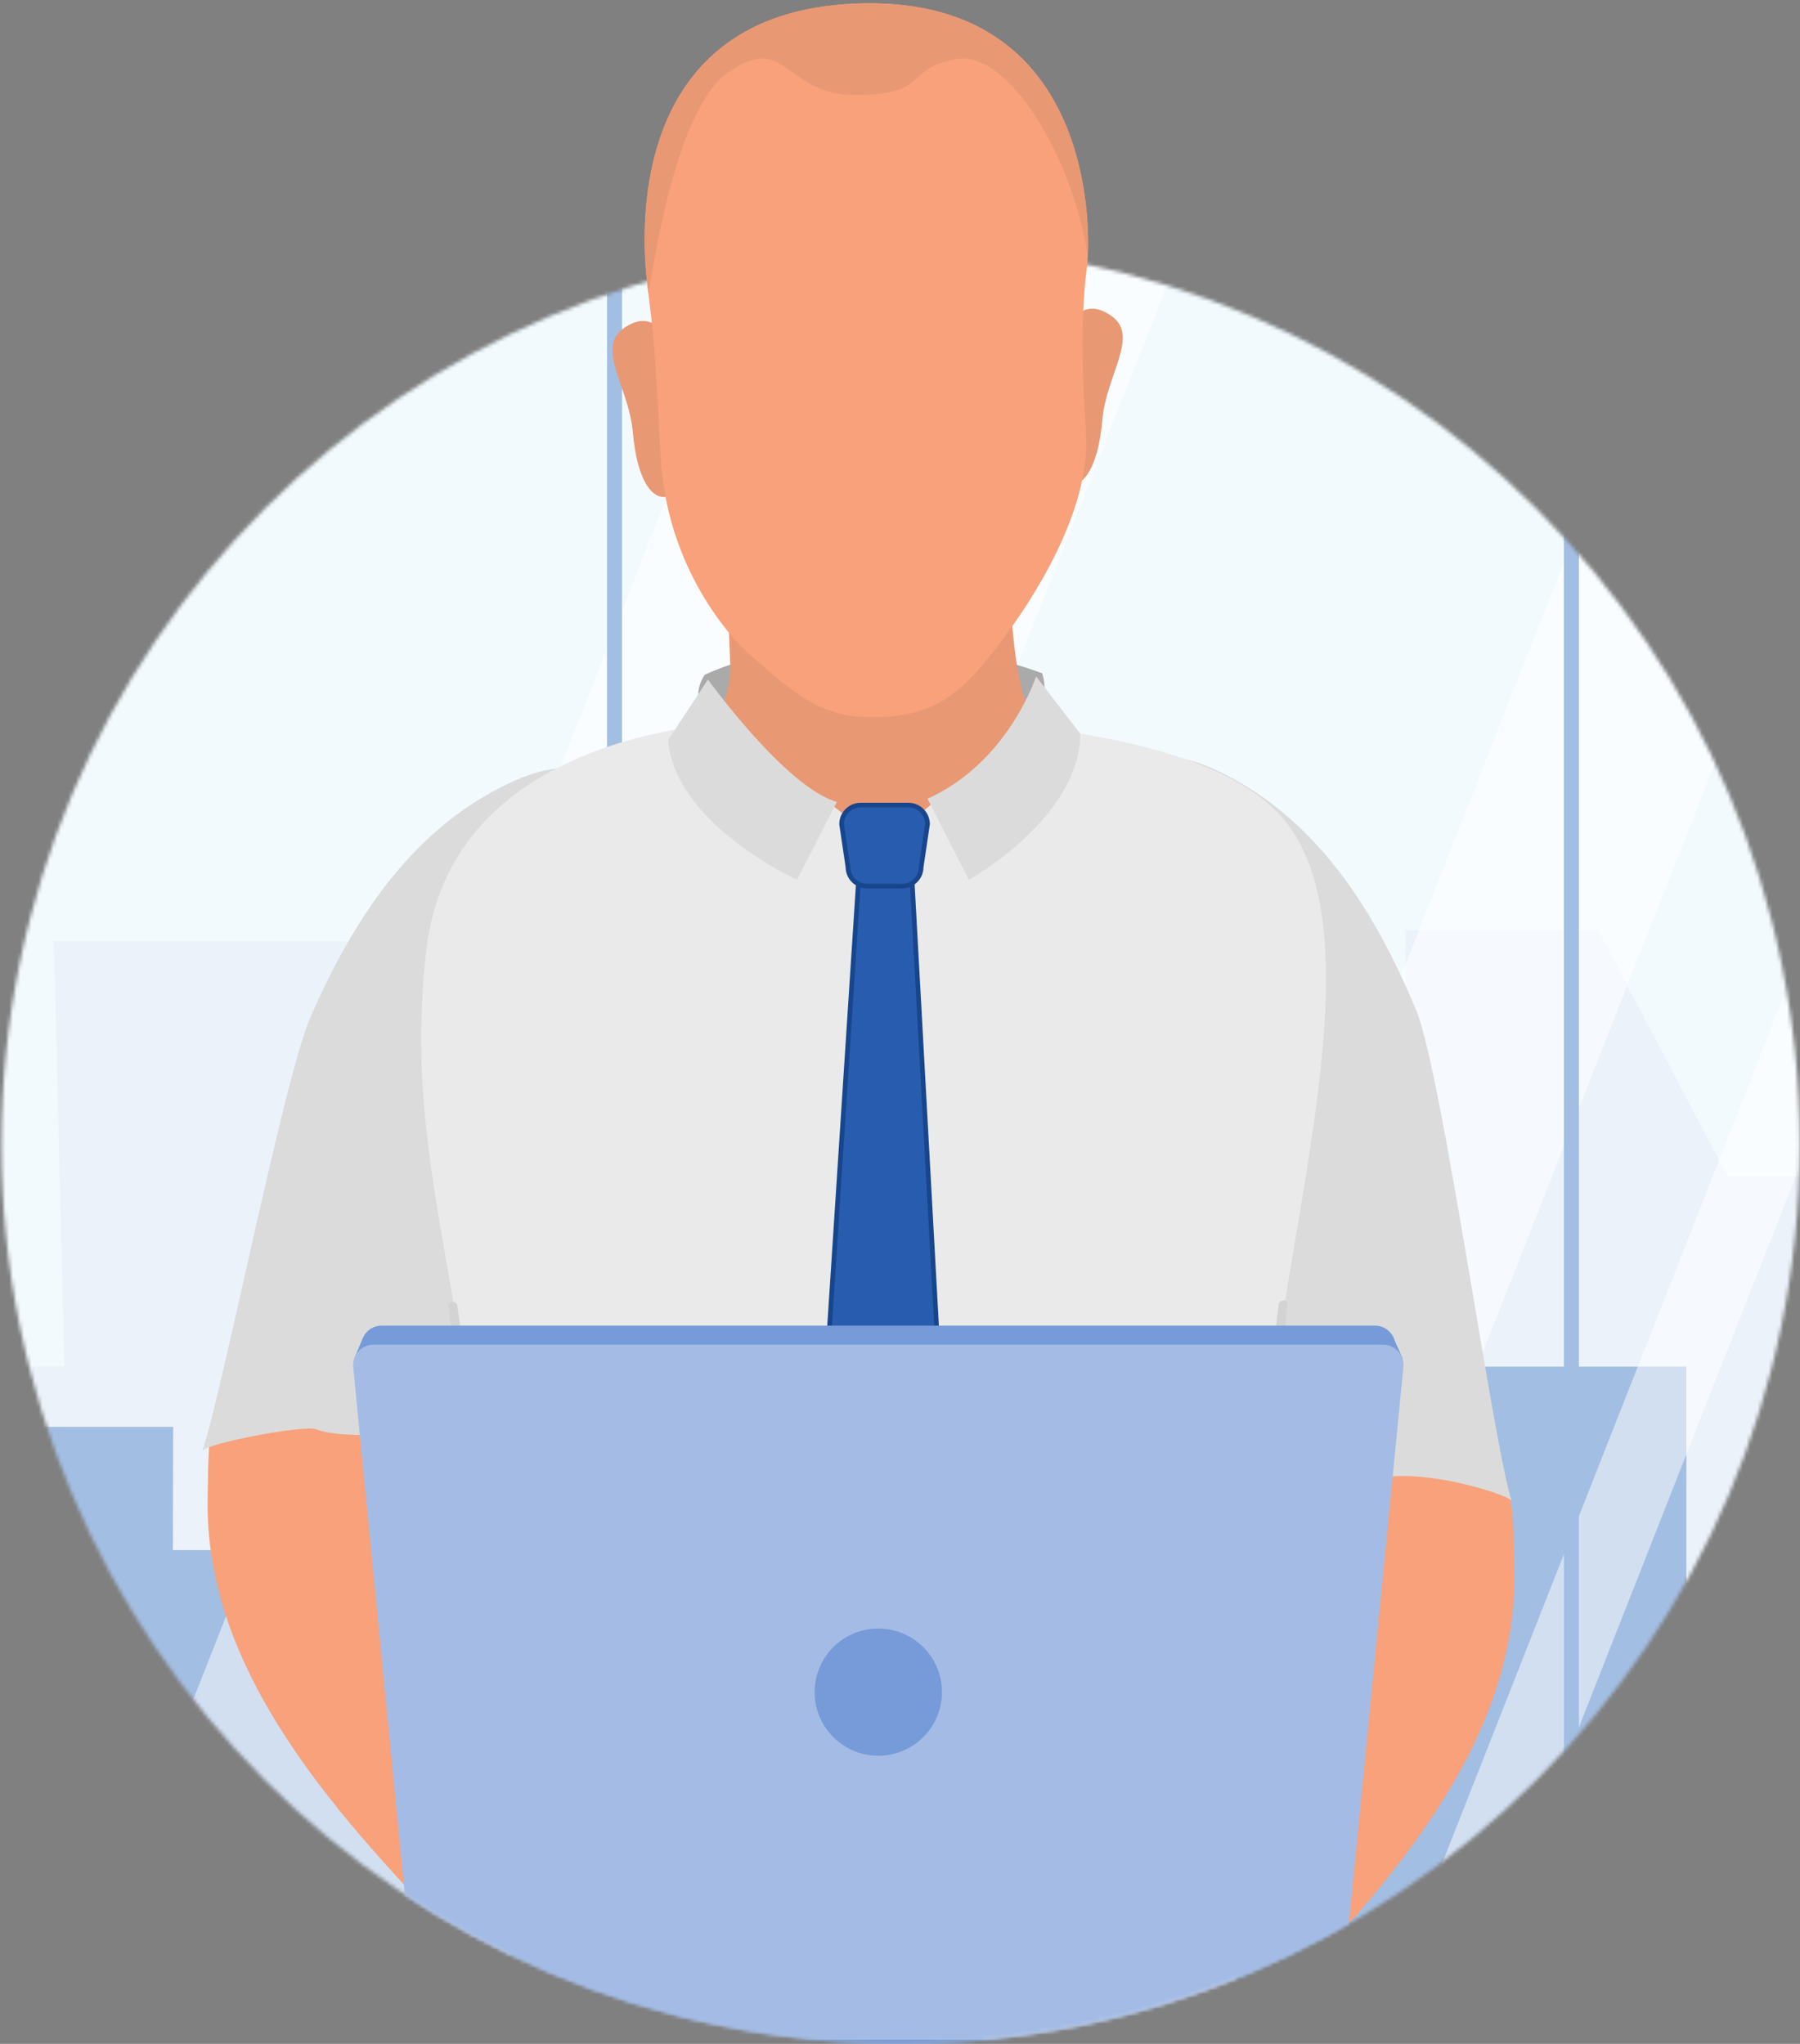 <?xml version="1.0" encoding="UTF-8"?> <svg xmlns="http://www.w3.org/2000/svg" width="487" height="553" viewBox="0 0 487 553" fill="none"><rect x="0" y="0" width="487" height="553" fill="#808080" stroke="none"/><mask id="mask0_157_13" style="mask-type:luminance" maskUnits="userSpaceOnUse" x="0" y="66" width="487" height="487"><path d="M486.927 309.624C486.927 443.976 378.014 552.889 243.662 552.889C109.31 552.889 0.405 443.976 0.405 309.624C0.405 175.272 109.318 66.359 243.662 66.359C378.006 66.359 486.927 175.272 486.927 309.624Z" fill="white"></path></mask><g mask="url(#mask0_157_13)"><mask id="mask1_157_13" style="mask-type:luminance" maskUnits="userSpaceOnUse" x="-65" y="17" width="727" height="540"><path d="M661.043 17.702H-64.529V556.079H661.043V17.702Z" fill="white"></path></mask><g mask="url(#mask1_157_13)"><path d="M659.019 19.727H-62.504V554.835H659.019V19.727Z" fill="#F2FAFE"></path><path d="M630.08 361.074L628.319 267.686H575.677V360.242L509.912 360.618V318.351H467.469L432.384 251.694H380.307V407.114H326.835V334.742H292.644V281.252H222.635V334.742H201.797V284.698H149.007V328.946H105.135L105.185 254.626H14.569L17.404 369.669H-62.505V552.989L659.018 553.689V361.316L630.08 361.074Z" fill="#ECF2FA"></path><path d="M456.259 449.169V369.769H350.086L351.503 456.643H308.766L307.132 415.143L269.296 414.772L269.126 400.965L183.737 401.509V448.019H141.735L107.135 419.397H46.777L46.851 386.065H-14.007L-13.947 428.589H-62.371L-62.505 552.989L659.018 554.839V387.608L573.168 389.998V478.471H499.407V449.426L456.259 449.169Z" fill="#A3BEE3"></path><mask id="mask2_157_13" style="mask-type:luminance" maskUnits="userSpaceOnUse" x="-65" y="17" width="727" height="540"><path d="M661.044 17.701H-64.529V556.08H661.044V17.701Z" fill="white"></path></mask><g mask="url(#mask2_157_13)"><g style="mix-blend-mode:screen" opacity="0.5"><mask id="mask3_157_13" style="mask-type:luminance" maskUnits="userSpaceOnUse" x="14" y="19" width="325" height="536"><path d="M338.415 19.727H14.873V554.836H338.415V19.727Z" fill="white"></path></mask><g mask="url(#mask3_157_13)"><path d="M127.684 554.835H14.873L225.603 19.728H338.415L127.684 554.835Z" fill="white"></path></g></g><g style="mix-blend-mode:screen" opacity="0.5"><mask id="mask4_157_13" style="mask-type:luminance" maskUnits="userSpaceOnUse" x="264" y="19" width="274" height="536"><path d="M537.507 19.727H264.524V554.836H537.507V19.727Z" fill="white"></path></mask><g mask="url(#mask4_157_13)"><path d="M326.777 554.835H264.524L475.255 19.728H537.508L326.777 554.835Z" fill="white"></path></g></g><g style="mix-blend-mode:screen" opacity="0.5"><mask id="mask5_157_13" style="mask-type:luminance" maskUnits="userSpaceOnUse" x="370" y="19" width="234" height="536"><path d="M603.457 19.727H370.228V554.836H603.457V19.727Z" fill="white"></path></mask><g mask="url(#mask5_157_13)"><path d="M392.727 554.835H370.227L580.958 19.728H603.458L392.727 554.835Z" fill="white"></path></g></g><g style="mix-blend-mode:multiply"><mask id="mask6_157_13" style="mask-type:luminance" maskUnits="userSpaceOnUse" x="-61" y="21" width="721" height="535"><path d="M659.018 21.79H-60.601V555.111H659.018V21.79Z" fill="white"></path></mask><g mask="url(#mask6_157_13)"><path d="M-60.601 551.339V21.791H659.018V52.05H-14.661V555.112L-60.601 551.339Z" fill="#F2FAFE"></path></g></g></g><path d="M-60.479 21.753H656.994V552.027H-60.479V21.753ZM-64.529 556.08H661.044V17.705H-64.529V556.08Z" fill="#A3BEE3"></path><path d="M168.29 19.807H164.24V554.836H168.29V19.807Z" fill="#A3BEE3"></path><path d="M427.177 19.807H423.127V554.836H427.177V19.807Z" fill="#A3BEE3"></path></g></g><mask id="mask7_157_13" style="mask-type:alpha" maskUnits="userSpaceOnUse" x="0" y="66" width="487" height="487"><circle cx="243.402" cy="309.624" r="243.265" fill="#D9D9D9"></circle></mask><g mask="url(#mask7_157_13)"><mask id="mask8_157_13" style="mask-type:alpha" maskUnits="userSpaceOnUse" x="-10" y="67" width="487" height="487"><circle cx="233.402" cy="310.389" r="243.265" fill="#D9D9D9"></circle></mask><g mask="url(#mask8_157_13)"> </g><g clip-path="url(#clip0_157_13)"><path d="M141.712 467.35C140.872 465.458 140.025 463.52 139.134 461.53C129.832 440.751 123.017 418.857 118.885 396.475C117.393 388.404 115.882 379.573 109.707 374.159C101.162 366.666 84.522 367.63 73.938 369.045C68.994 369.709 63.823 371.413 60.839 375.404C55.891 382.019 56.387 396.947 56.192 404.916C55.008 453.354 93.348 493.399 124.567 526.09C130.578 532.382 137.104 538.748 145.43 541.291C153.756 543.834 164.332 541.19 167.972 533.291C170.647 527.49 169.007 520.684 166.89 514.657C163.25 504.297 157.775 494.803 151.538 485.804C147.324 479.719 144.555 473.774 141.708 467.354L141.712 467.35Z" fill="#F8A17A"></path><path d="M324.18 487.251C325.019 485.359 325.867 483.421 326.757 481.431C336.06 460.653 342.875 438.758 347.007 416.376C348.499 408.306 350.01 399.475 356.184 394.06C364.729 386.567 381.37 387.531 391.954 388.947C396.898 389.61 402.065 391.314 405.053 395.305C410.001 401.92 409.505 416.848 409.7 424.817C410.883 473.256 372.544 513.3 341.324 545.991C335.314 552.283 328.788 558.649 320.462 561.192C312.136 563.735 301.56 561.091 297.92 553.192C295.245 547.392 296.885 540.585 299.002 534.558C302.642 524.198 308.121 514.704 314.354 505.705C318.568 499.62 321.337 493.676 324.184 487.255L324.18 487.251Z" fill="#F8A17A"></path><path d="M83.995 275.207C95.929 247.942 112.363 222.919 140.013 210.889C147.934 207.445 157.951 205.892 164.594 211.404C168.757 214.86 170.647 220.461 170.792 225.868C171.003 233.704 168.117 241.412 166.976 249.116C163.93 269.645 158.365 289.885 150.367 309.042C148.644 313.172 141.806 390.179 143.122 391.135C132.359 383.326 97.941 391.346 85.479 386.708C82.167 385.475 55.411 390.624 54.735 392.582C60.136 376.859 76.793 291.664 83.998 275.207H83.995Z" fill="#DBDBDB"></path><path d="M383.171 273.37C371.736 245.89 355.763 220.571 328.339 208.042C320.482 204.453 310.495 202.717 303.751 208.108C299.525 211.486 297.533 217.056 297.291 222.455C296.936 230.287 299.681 238.042 300.681 245.769C303.349 266.349 308.547 286.691 316.193 305.991C317.841 310.153 325.266 376.028 323.934 376.956C334.838 369.346 358.684 413.895 366.881 403.434C374.47 393.744 408.364 404.151 409.001 406.121C403.889 390.3 390.076 289.956 383.175 273.37H383.171Z" fill="#DBDBDB"></path><path d="M289.707 87.827C289.707 87.827 292.777 80.006 300.627 85.42C308.472 90.835 299.264 101.358 298.236 113.692C297.213 126.022 292.437 137.151 283.564 127.528C274.695 117.905 289.707 87.831 289.707 87.831V87.827Z" fill="#E99874"></path><path d="M179.755 91.15C179.755 91.15 176.685 83.33 168.835 88.744C160.989 94.158 170.198 104.682 171.225 117.016C172.249 129.346 177.025 140.474 185.898 130.851C194.767 121.228 179.755 91.154 179.755 91.154V91.15Z" fill="#E99874"></path><path d="M190.674 182.574C190.674 182.574 229.419 163.227 281.939 182.145C281.939 182.145 291.839 206.653 233.723 204.504C175.607 202.355 190.674 182.574 190.674 182.574Z" fill="#AAAAAA"></path><path d="M204.906 195.158C204.906 195.158 122.658 194.389 115.355 256.96C108.052 319.53 131.699 356.283 132.558 452.598C133.39 545.718 135.339 552.767 135.339 552.767C135.339 552.767 265.244 571.194 340.188 548.929C340.188 548.929 341.005 460.298 341.778 405.302C342.637 344.245 377.469 250.434 344.801 218.96C312.132 187.481 204.902 195.162 204.902 195.162L204.906 195.158Z" fill="#EAEAEA"></path><path d="M196.056 148.389L273.617 165.661C273.617 165.661 274.835 190.099 280.431 195.259C280.431 195.259 288.793 202.292 282.583 209.45C276.987 215.898 266.438 244.493 239.749 243.631C213.06 242.773 178.833 211.166 189.166 201.278C189.166 201.278 197.993 192.033 197.563 179.563C197.133 167.092 196.13 148.892 196.13 148.892" fill="#E99874"></path><path d="M221.242 214.821L238.894 228.579L257.406 213.101L271.614 220.84C271.614 220.84 283.669 252.657 239.757 251.799C195.845 250.941 196.708 230.732 221.246 214.821H221.242Z" fill="#EAEAEA"></path><path d="M180.774 200.201L191.538 183.861C191.538 183.861 212.631 213.101 226.409 216.97L215.646 238.038C215.646 238.038 182.497 222.989 180.774 200.201Z" fill="#DBDBDB"></path><path d="M292.261 198.505L280.323 182.999C280.323 182.999 272.898 206.216 250.942 216.108L262.135 238.038C262.135 238.038 292.222 221.359 292.258 198.505H292.261Z" fill="#DBDBDB"></path><path d="M130.836 426.225C130.836 426.225 127.321 386.021 122.514 353.416" stroke="#D3D3D3" stroke-width="2.41" stroke-miterlimit="10" stroke-linecap="round"></path><path d="M342.023 418.248C342.023 418.248 341.996 393.046 347.163 353.061" stroke="#D3D3D3" stroke-width="2.41" stroke-miterlimit="10" stroke-linecap="round"></path><path d="M232.434 235.888L215.832 491.21C215.715 492.903 216.336 494.565 217.535 495.762L236.406 514.611C237.765 515.968 239.983 515.937 241.303 514.54L259.092 495.727C260.209 494.545 260.787 492.95 260.682 491.327L246.638 235.885H232.43L232.434 235.888Z" fill="#285CAF" stroke="#17468C" stroke-width="1.26" stroke-miterlimit="10"></path><path d="M244.057 239.758H234.586C231.743 239.758 229.42 237.437 229.42 234.597L227.697 222.989C227.697 220.149 230.021 217.828 232.864 217.828H245.779C248.622 217.828 250.946 220.149 250.946 222.989L249.224 234.597C249.224 237.437 246.9 239.758 244.057 239.758Z" fill="#285CAF" stroke="#17468C" stroke-width="1.26" stroke-miterlimit="10"></path><path d="M98.195 361.993L95.812 367.63H379.543L376.696 361.299L98.195 361.993Z" fill="#779BD8"></path><path d="M359.969 546.705H115.285L97.754 364.763C97.441 361.502 99.968 358.674 103.198 358.674H372.053C375.282 358.674 377.809 361.502 377.497 364.763L359.966 546.705H359.969Z" fill="#779BD8"></path><path d="M361.886 551.85H113.367L95.562 369.908C95.242 366.647 97.808 363.819 101.092 363.819H374.165C377.445 363.819 380.015 366.647 379.695 369.908L361.89 551.85H361.886Z" fill="#A4BCE5"></path><path d="M361.738 551.85H113.367V562.889H361.738V551.85Z" fill="#779BD8"></path><path d="M254.86 457.832C254.86 467.338 247.146 475.042 237.629 475.042C228.112 475.042 220.398 467.338 220.398 457.832C220.398 448.326 228.112 440.623 237.629 440.623C247.146 440.623 254.86 448.326 254.86 457.832Z" fill="#779BD8"></path></g></g><path d="M202.644 176.973C202.644 176.973 180.575 157.817 178.735 123.44C176.896 89.064 176.896 92.215 175.057 76.207C173.217 60.199 171.116 1.685 234.168 0.897C297.221 0.109 295.12 64.4 294.069 72.271C293.019 80.143 292.23 93.003 293.808 117.144C295.385 141.286 274.367 169.889 265.435 180.386C256.503 190.883 248.357 194.292 234.696 194.03C221.035 193.769 213.939 186.682 202.644 176.973Z" fill="#F8A17A"></path><path d="M234.168 0.897C171.116 1.685 173.217 60.203 175.057 76.207C175.193 77.397 175.318 78.481 175.439 79.48C176.716 72.423 182.762 29.126 197.259 19.394C213.286 8.636 211.97 25.955 231.939 25.693C251.907 25.432 244.287 18.61 258.737 15.985C272.976 13.399 290.535 43.27 294.312 69.412C295.05 54.656 292.249 0.171 234.168 0.897Z" fill="#E99874"></path><defs><clipPath id="clip0_157_13"><rect width="355" height="562" fill="white" transform="translate(54.731 0.889)"></rect></clipPath></defs></svg> 